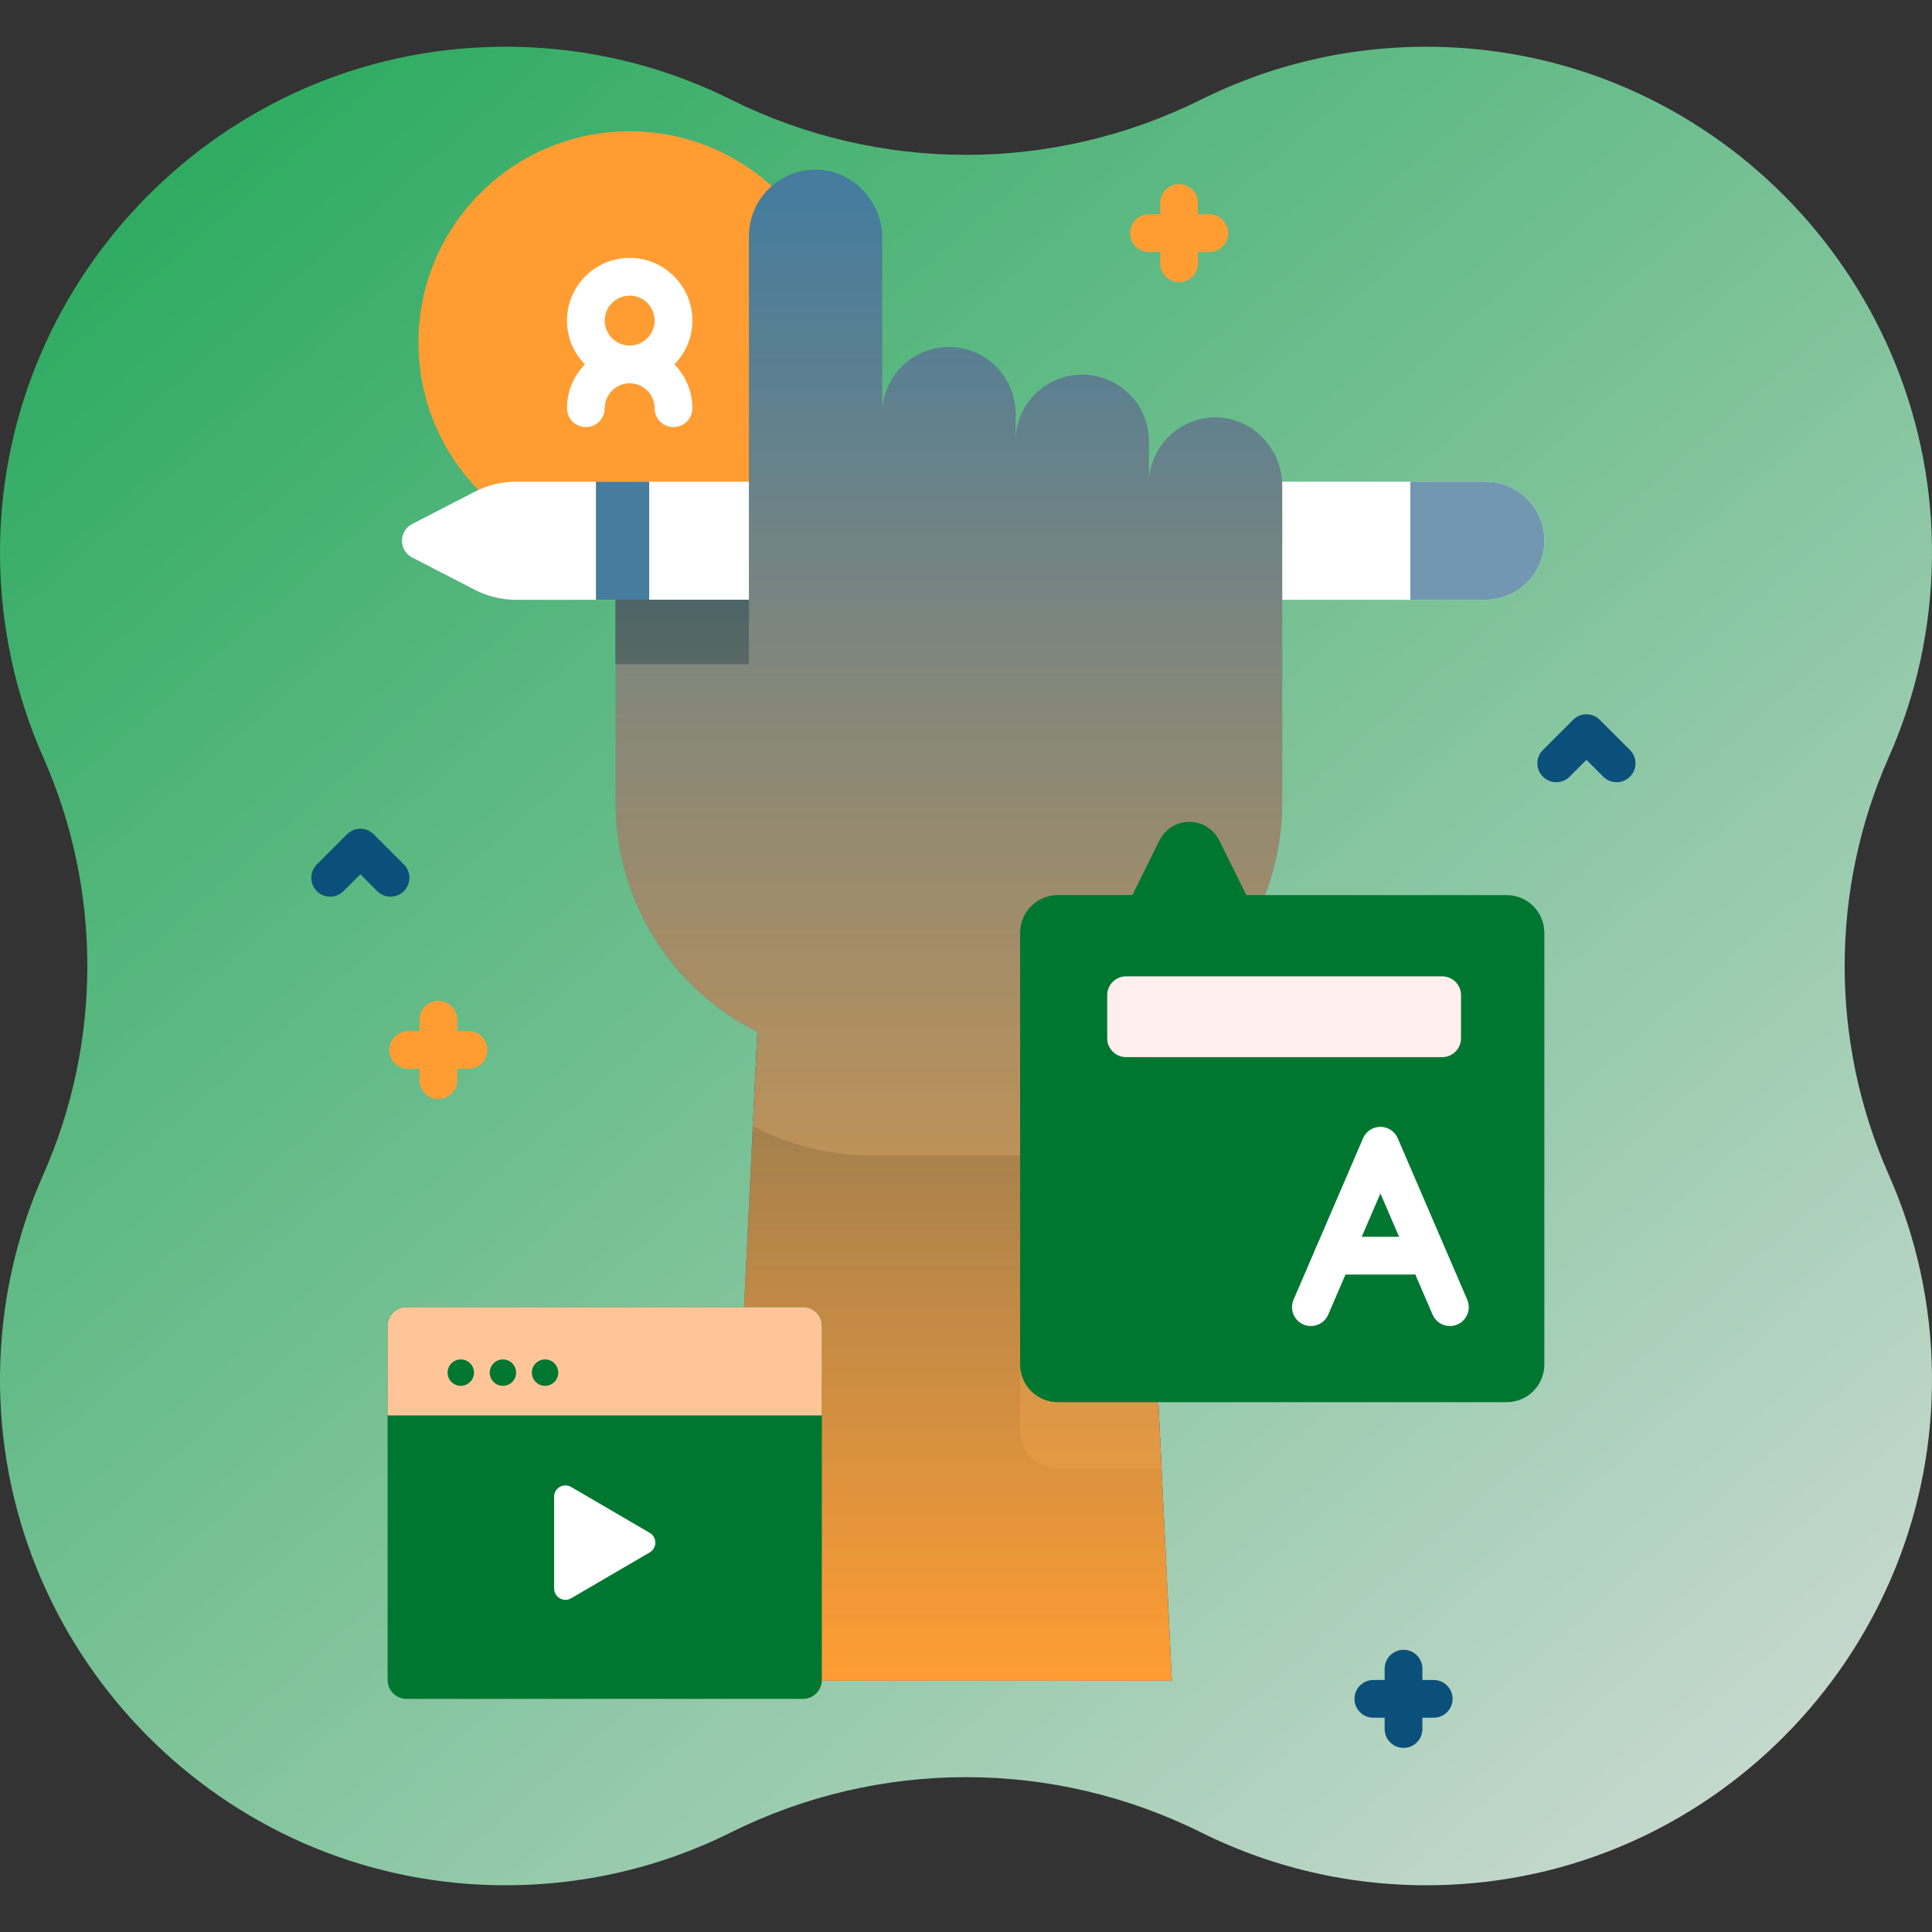 <svg width="160" height="160" viewBox="0 0 160 160" fill="none" xmlns="http://www.w3.org/2000/svg">
<rect x="0" y="0" width="160" height="160" fill="#333333" stroke="none"/>
<g clip-path="url(#clip0)">
<path d="M156.429 62.688C158.673 57.624 159.942 52.032 159.998 46.15C160.212 23.659 142.432 4.869 119.96 3.91C112.588 3.596 105.615 5.189 99.493 8.236C87.205 14.354 72.794 14.354 60.506 8.236C54.385 5.189 47.412 3.596 40.039 3.91C17.568 4.869 -0.212 23.659 0.002 46.15C0.058 52.032 1.327 57.624 3.57 62.688C8.454 73.709 8.454 86.291 3.57 97.312C1.327 102.376 0.058 107.968 0.002 113.851C-0.212 136.342 17.568 155.131 40.04 156.09C47.412 156.404 54.385 154.811 60.507 151.764C72.795 145.647 87.205 145.647 99.493 151.764C105.614 154.811 112.588 156.404 119.96 156.09C142.432 155.131 160.211 136.342 159.998 113.851C159.942 107.968 158.673 102.377 156.429 97.313C151.546 86.291 151.546 73.709 156.429 62.688Z" fill="url(#paint0_linear)"/>
<path d="M52.148 45.857C61.809 45.857 69.641 38.025 69.641 28.364C69.641 18.703 61.809 10.871 52.148 10.871C42.487 10.871 34.655 18.703 34.655 28.364C34.655 38.025 42.487 45.857 52.148 45.857Z" fill="#FF9D33"/>
<path d="M57.339 26.549C57.339 23.686 55.01 21.358 52.148 21.358C49.285 21.358 46.956 23.686 46.956 26.549C46.956 27.961 47.524 29.241 48.442 30.178C47.525 31.115 46.956 32.395 46.956 33.807C46.956 34.67 47.656 35.37 48.519 35.37C49.382 35.37 50.081 34.67 50.081 33.807C50.081 32.668 51.008 31.741 52.148 31.741C53.287 31.741 54.214 32.668 54.214 33.807C54.214 34.67 54.914 35.37 55.777 35.37C56.64 35.37 57.339 34.67 57.339 33.807C57.339 32.395 56.771 31.115 55.853 30.178C56.771 29.241 57.339 27.961 57.339 26.549ZM52.148 24.483C53.287 24.483 54.214 25.41 54.214 26.549C54.214 27.688 53.287 28.616 52.148 28.616C51.008 28.616 50.081 27.688 50.081 26.549C50.081 25.41 51.008 24.483 52.148 24.483Z" fill="white"/>
<path d="M97.049 139.192L94.178 79.892H62.991L60.121 139.192H97.049Z" fill="#0B507A"/>
<path d="M96.198 121.611H87.608C85.879 121.611 84.483 120.211 84.483 118.486V82.742C84.483 81.473 85.239 80.379 86.329 79.892H94.179L96.198 121.611Z" fill="#467C9D"/>
<path d="M94.825 93.255C91.875 94.811 88.513 95.689 84.947 95.689H72.222C68.656 95.689 65.294 94.811 62.344 93.255L62.991 79.892H94.178L94.825 93.255Z" fill="#467C9D"/>
<path d="M127.899 44.782C127.899 47.484 125.709 49.673 123.008 49.673H42.741C41.551 49.673 40.379 49.389 39.322 48.844L34.138 46.171C33.009 45.589 33.009 43.976 34.138 43.394L39.322 40.721C40.379 40.176 41.551 39.892 42.741 39.892H123.008C125.709 39.892 127.899 42.081 127.899 44.782Z" fill="white"/>
<path d="M53.763 39.891V49.672H49.353V39.891H53.763Z" fill="#467C9D"/>
<path d="M116.8 49.672H123.008C125.709 49.672 127.899 47.483 127.899 44.782C127.899 42.08 125.709 39.891 123.008 39.891H116.8V49.672Z" fill="#7198B0"/>
<path d="M50.981 49.672V66.453C50.981 78.184 60.49 87.693 72.221 87.693H84.949C96.679 87.693 106.189 78.184 106.189 66.453V40.234C106.189 37.139 103.657 34.511 100.563 34.569C97.562 34.626 95.147 37.075 95.147 40.089V36.547C95.147 33.498 92.676 31.027 89.626 31.027C86.578 31.027 84.106 33.498 84.106 36.547V34.256C84.106 31.207 81.634 28.735 78.585 28.735C75.536 28.735 73.064 31.207 73.064 34.256V19.713C73.064 16.619 70.531 13.991 67.438 14.049C64.437 14.105 62.022 16.555 62.022 19.569V49.673L50.981 49.672Z" fill="#467C9D"/>
<path d="M50.981 49.672H62.022V55.001H50.981V49.672Z" fill="#0B507A"/>
<path d="M100.563 34.569C97.562 34.626 95.147 37.075 95.147 40.089V36.547C95.147 33.498 92.676 31.027 89.626 31.027C86.578 31.027 84.106 33.498 84.106 36.547V34.256C84.106 31.207 81.634 28.735 78.585 28.735C75.536 28.735 73.064 31.207 73.064 34.256V19.713C73.064 16.619 70.531 13.991 67.438 14.049C64.437 14.105 62.022 16.555 62.022 19.569V49.673L50.981 49.672V66.453C50.981 74.768 55.761 81.963 62.722 85.45L60.121 139.192H97.048L94.448 85.45C101.408 81.963 106.189 74.768 106.189 66.453V40.234C106.189 37.139 103.657 34.511 100.563 34.569Z" fill="url(#paint1_linear)"/>
<path d="M66.499 140.692H33.663C32.801 140.692 32.101 139.992 32.101 139.129V109.815C32.101 108.952 32.801 108.253 33.663 108.253H66.499C67.362 108.253 68.062 108.952 68.062 109.815V139.129C68.062 139.992 67.362 140.692 66.499 140.692Z" fill="#007731"/>
<path d="M68.062 117.217V109.815C68.062 108.952 67.362 108.253 66.499 108.253H33.663C32.801 108.253 32.101 108.952 32.101 109.815V117.217H68.062Z" fill="#FFC599"/>
<path d="M45.89 123.954V131.553C45.89 132.277 46.675 132.727 47.3 132.363L53.808 128.563C54.428 128.201 54.428 127.306 53.808 126.944L47.3 123.144C46.675 122.779 45.89 123.23 45.89 123.954Z" fill="white"/>
<path d="M38.16 114.769C38.764 114.769 39.254 114.279 39.254 113.675C39.254 113.071 38.764 112.582 38.16 112.582C37.556 112.582 37.066 113.071 37.066 113.675C37.066 114.279 37.556 114.769 38.16 114.769Z" fill="#007731"/>
<path d="M41.649 114.769C42.254 114.769 42.743 114.279 42.743 113.675C42.743 113.071 42.254 112.582 41.649 112.582C41.045 112.582 40.556 113.071 40.556 113.675C40.556 114.279 41.045 114.769 41.649 114.769Z" fill="#007731"/>
<path d="M45.139 114.769C45.743 114.769 46.233 114.279 46.233 113.675C46.233 113.071 45.743 112.582 45.139 112.582C44.535 112.582 44.045 113.071 44.045 113.675C44.045 114.279 44.535 114.769 45.139 114.769Z" fill="#007731"/>
<path d="M87.606 116.123H124.772C126.5 116.123 127.897 114.723 127.897 112.998V77.254C127.897 75.529 126.5 74.129 124.772 74.129H103.218L100.98 69.606C100.513 68.662 99.55 68.065 98.497 68.065C97.444 68.065 96.481 68.662 96.014 69.607L93.778 74.129H87.606C85.88 74.129 84.481 75.528 84.481 77.254V112.998C84.481 114.724 85.88 116.123 87.606 116.123Z" fill="#007731"/>
<path d="M120.076 109.816C119.471 109.816 118.895 109.462 118.64 108.871L114.319 98.834L109.998 108.871C109.657 109.663 108.737 110.029 107.945 109.688C107.152 109.347 106.787 108.428 107.128 107.635L112.884 94.264C113.131 93.691 113.695 93.32 114.319 93.32C114.943 93.32 115.508 93.691 115.755 94.264L121.511 107.635C121.852 108.428 121.486 109.347 120.694 109.688C120.492 109.775 120.282 109.816 120.076 109.816Z" fill="white"/>
<path d="M116.929 105.552H110.399C109.536 105.552 108.836 104.852 108.836 103.989C108.836 103.126 109.536 102.427 110.399 102.427H116.929C117.792 102.427 118.492 103.126 118.492 103.989C118.492 104.852 117.792 105.552 116.929 105.552Z" fill="white"/>
<path d="M119.434 87.547H93.257C92.394 87.547 91.694 86.847 91.694 85.985V82.418C91.694 81.556 92.394 80.856 93.257 80.856H119.434C120.297 80.856 120.996 81.556 120.996 82.418V85.985C120.996 86.847 120.297 87.547 119.434 87.547Z" fill="#FFEEEE"/>
<path d="M38.805 85.392H37.867V84.455C37.867 83.592 37.167 82.892 36.305 82.892C35.442 82.892 34.742 83.592 34.742 84.455V85.392H33.805C32.942 85.392 32.242 86.092 32.242 86.955C32.242 87.818 32.942 88.517 33.805 88.517H34.742V89.455C34.742 90.318 35.442 91.017 36.305 91.017C37.167 91.017 37.867 90.318 37.867 89.455V88.517H38.805C39.667 88.517 40.367 87.818 40.367 86.955C40.367 86.092 39.667 85.392 38.805 85.392Z" fill="#FF9D33"/>
<path d="M100.147 17.746H99.21V16.808C99.21 15.945 98.51 15.246 97.647 15.246C96.784 15.246 96.085 15.945 96.085 16.808V17.746H95.147C94.284 17.746 93.585 18.445 93.585 19.308C93.585 20.171 94.284 20.871 95.147 20.871H96.085V21.808C96.085 22.671 96.784 23.371 97.647 23.371C98.51 23.371 99.21 22.671 99.21 21.808V20.871H100.147C101.01 20.871 101.71 20.171 101.71 19.308C101.71 18.445 101.01 17.746 100.147 17.746Z" fill="#FF9D33"/>
<path d="M118.735 139.129H117.797V138.192C117.797 137.329 117.098 136.629 116.235 136.629C115.372 136.629 114.672 137.329 114.672 138.192V139.129H113.735C112.872 139.129 112.172 139.829 112.172 140.692C112.172 141.555 112.872 142.254 113.735 142.254H114.672V143.192C114.672 144.055 115.372 144.754 116.235 144.754C117.098 144.754 117.797 144.055 117.797 143.192V142.254H118.735C119.598 142.254 120.297 141.555 120.297 140.692C120.297 139.829 119.598 139.129 118.735 139.129Z" fill="#0B507A"/>
<path d="M32.343 74.257C31.943 74.257 31.544 74.105 31.238 73.799L29.843 72.404L28.448 73.799C27.838 74.41 26.849 74.41 26.239 73.799C25.628 73.189 25.628 72.2 26.239 71.59L28.739 69.09C29.349 68.48 30.338 68.48 30.948 69.09L33.448 71.59C34.059 72.2 34.059 73.189 33.448 73.799C33.143 74.105 32.743 74.257 32.343 74.257Z" fill="#0B507A"/>
<path d="M133.881 64.78C133.482 64.78 133.081 64.627 132.777 64.322L131.381 62.927L129.986 64.322C129.376 64.933 128.386 64.933 127.777 64.322C127.166 63.712 127.166 62.723 127.777 62.113L130.277 59.613C130.886 59.002 131.876 59.002 132.486 59.613L134.986 62.113C135.596 62.723 135.596 63.712 134.986 64.322C134.681 64.627 134.281 64.78 133.881 64.78Z" fill="#0B507A"/>
</g>
<defs>
<linearGradient id="paint0_linear" x1="157.335" y1="168.863" x2="-20.5" y2="-34" gradientUnits="userSpaceOnUse">
<stop stop-color="#D9DEDB"/>
<stop offset="0.998" stop-color="#009D40"/>
</linearGradient>
<linearGradient id="paint1_linear" x1="78.585" y1="139.192" x2="78.585" y2="14.048" gradientUnits="userSpaceOnUse">
<stop stop-color="#FF9D33"/>
<stop offset="0.98" stop-color="#FF9D33" stop-opacity="0"/>
</linearGradient>
<clipPath id="clip0">
<rect width="160" height="160" fill="white"/>
</clipPath>
</defs>
</svg>
